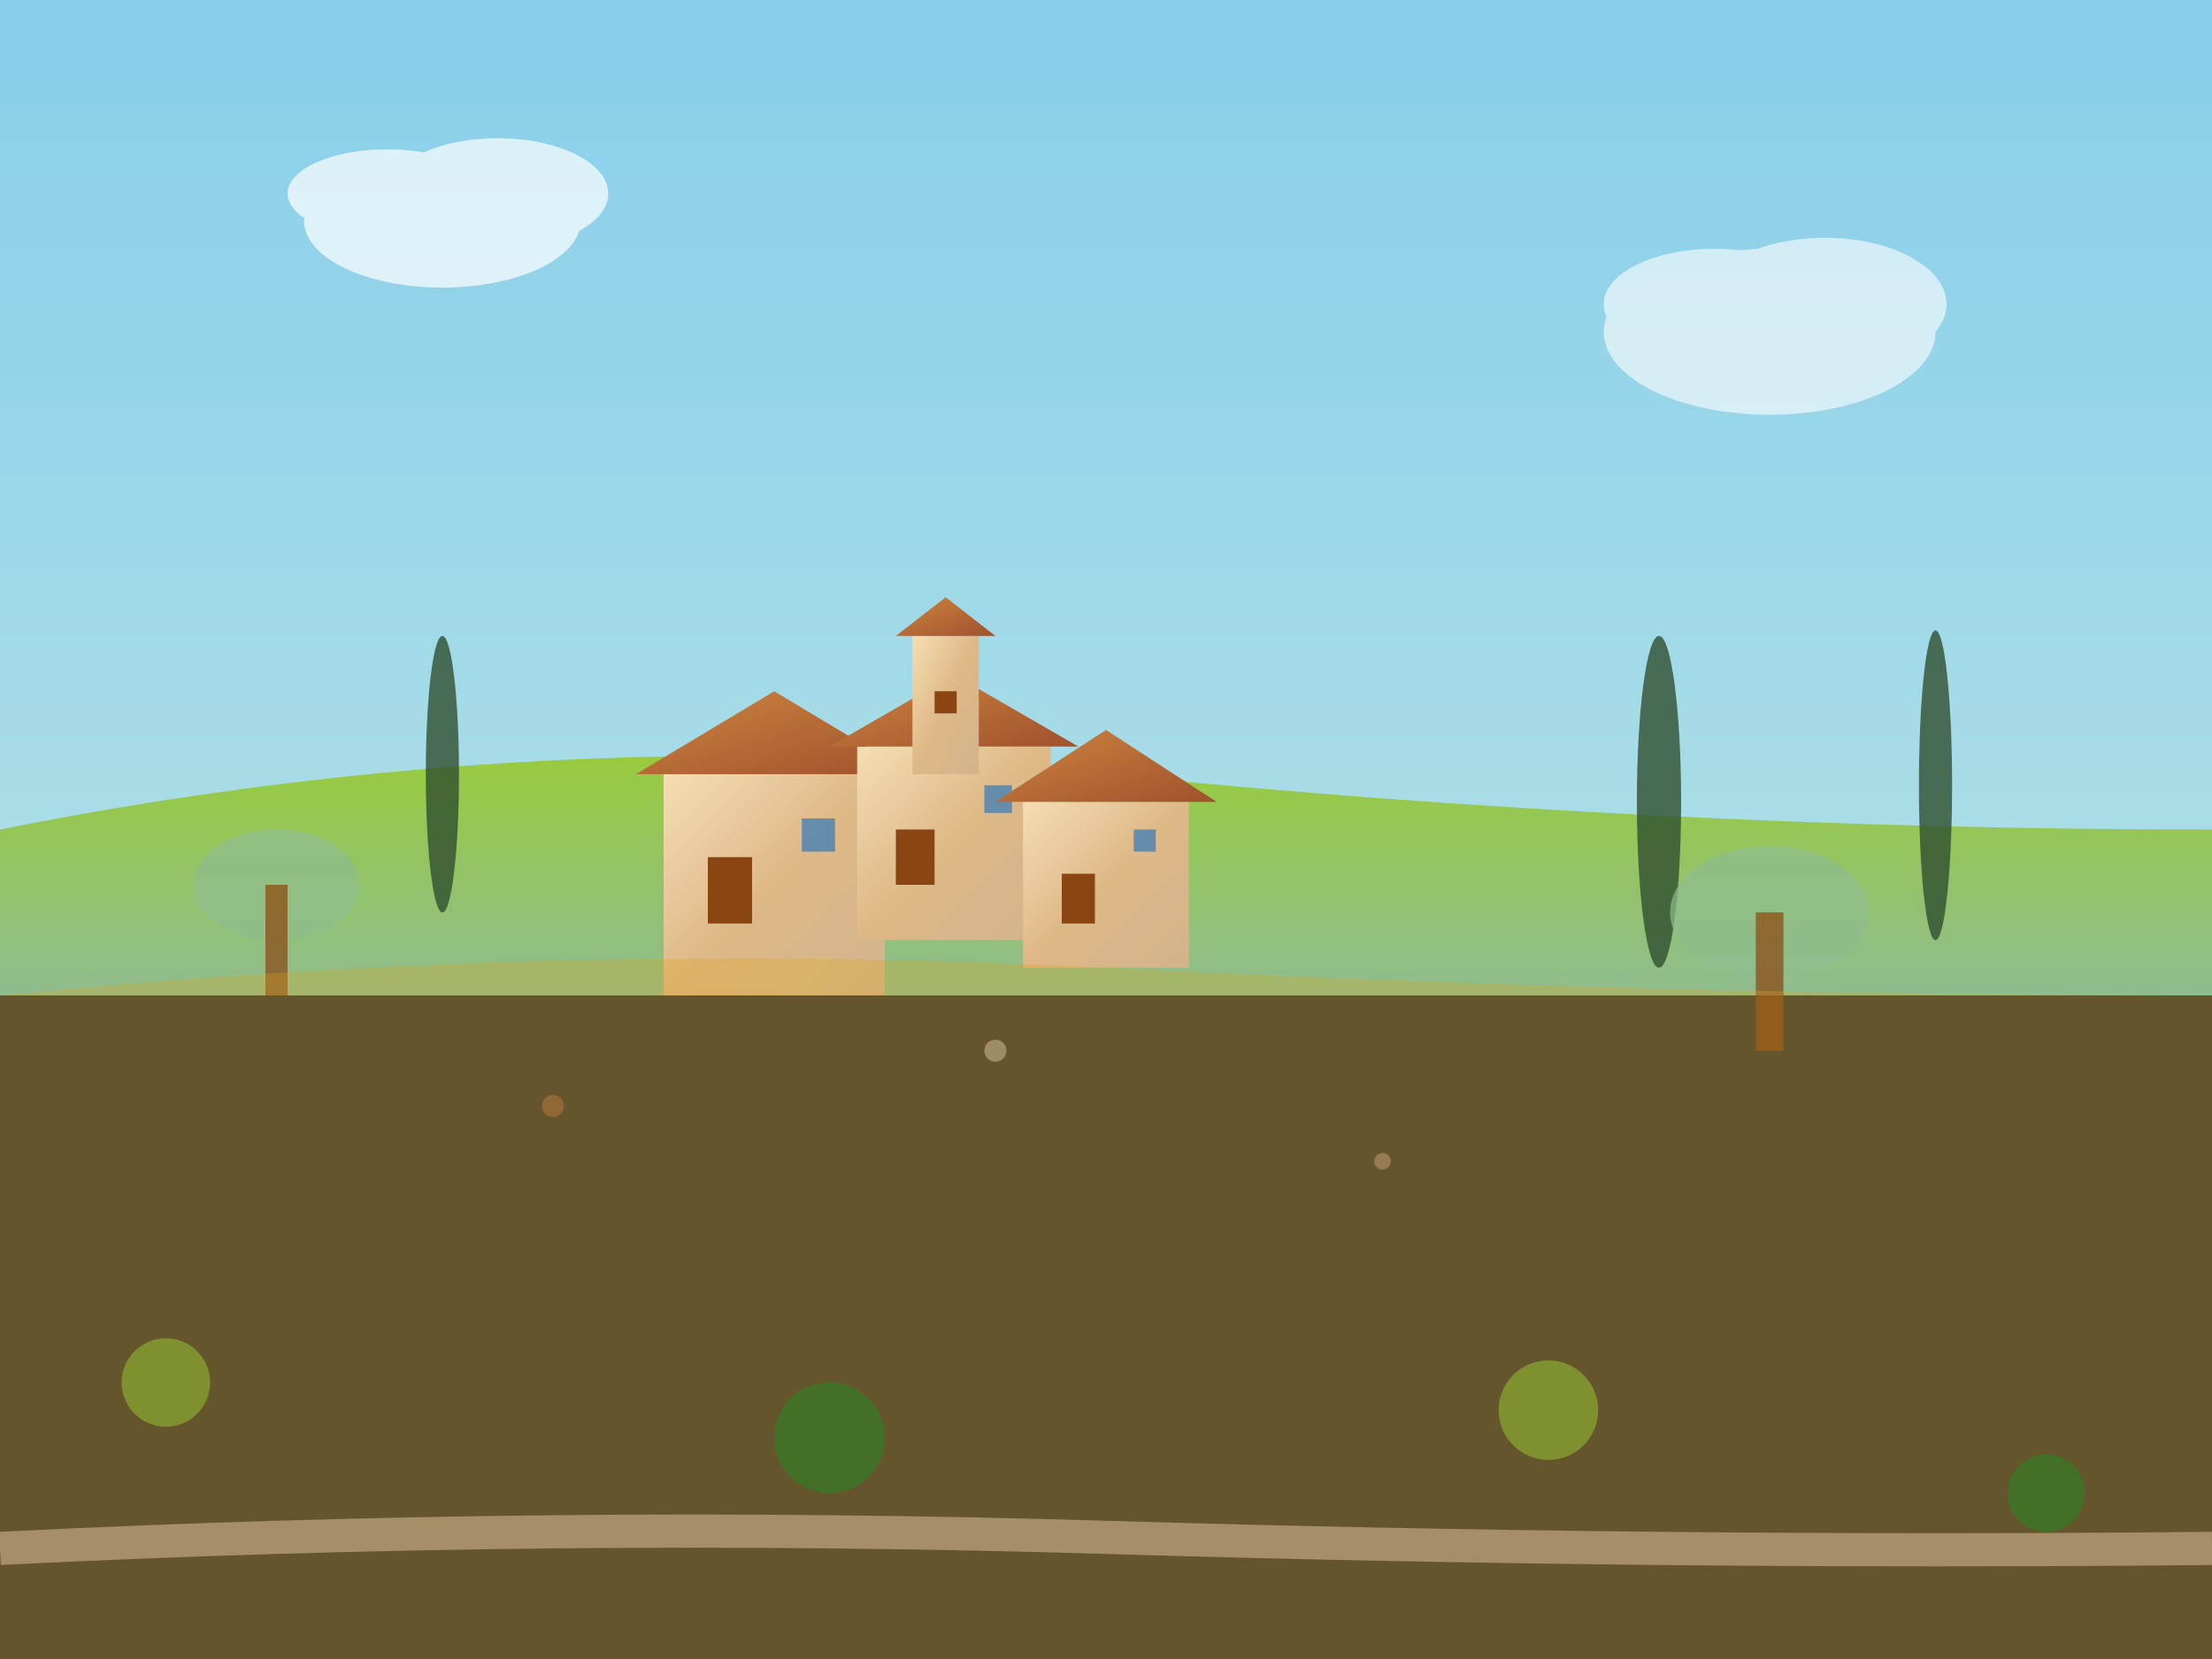 <svg xmlns="http://www.w3.org/2000/svg" viewBox="0 0 400 300" preserveAspectRatio="xMidYMid slice">
  <rect x="0" y="0" width="400" height="300" fill="#333333" stroke="none"/>
  <defs>
    <linearGradient id="stoneGradient" x1="0%" y1="0%" x2="100%" y2="100%">
      <stop offset="0%" style="stop-color:#F5DEB3;stop-opacity:1"/>
      <stop offset="50%" style="stop-color:#DEB887;stop-opacity:1"/>
      <stop offset="100%" style="stop-color:#D2B48C;stop-opacity:1"/>
    </linearGradient>
    
    <linearGradient id="roofGradient" x1="0%" y1="0%" x2="100%" y2="100%">
      <stop offset="0%" style="stop-color:#CD853F;stop-opacity:1"/>
      <stop offset="100%" style="stop-color:#A0522D;stop-opacity:1"/>
    </linearGradient>
    
    <linearGradient id="hillGradient" x1="0%" y1="0%" x2="0%" y2="100%">
      <stop offset="0%" style="stop-color:#9ACD32;stop-opacity:1"/>
      <stop offset="100%" style="stop-color:#8FBC8F;stop-opacity:1"/>
    </linearGradient>
    
    <linearGradient id="skyGradient" x1="0%" y1="0%" x2="0%" y2="100%">
      <stop offset="0%" style="stop-color:#87CEEB;stop-opacity:1"/>
      <stop offset="100%" style="stop-color:#B0E0E6;stop-opacity:1"/>
    </linearGradient>
  </defs>
  
  <!-- Ciel -->
  <rect width="400" height="180" fill="url(#skyGradient)"/>
  
  <!-- Nuages -->
  <g opacity="0.7">
    <ellipse cx="80" cy="40" rx="25" ry="12" fill="white"/>
    <ellipse cx="90" cy="35" rx="20" ry="10" fill="white"/>
    <ellipse cx="70" cy="35" rx="18" ry="8" fill="white"/>
  </g>
  
  <g opacity="0.6">
    <ellipse cx="320" cy="60" rx="30" ry="15" fill="white"/>
    <ellipse cx="330" cy="55" rx="22" ry="12" fill="white"/>
    <ellipse cx="310" cy="55" rx="20" ry="10" fill="white"/>
  </g>
  
  <!-- Collines -->
  <path d="M0,150 Q100,130 200,140 T400,150 L400,180 L0,180 Z" fill="url(#hillGradient)"/>
  
  <!-- Village perché -->
  <g transform="translate(120, 120)">
    <!-- Maison 1 -->
    <rect x="0" y="20" width="40" height="40" fill="url(#stoneGradient)"/>
    <path d="M-5,20 L20,5 L45,20 Z" fill="url(#roofGradient)"/>
    <rect x="8" y="35" width="8" height="12" fill="#8B4513"/>
    <rect x="25" y="28" width="6" height="6" fill="#4682B4" opacity="0.8"/>
    
    <!-- Maison 2 -->
    <rect x="35" y="15" width="35" height="35" fill="url(#stoneGradient)"/>
    <path d="M30,15 L52.5,2 L75,15 Z" fill="url(#roofGradient)"/>
    <rect x="42" y="30" width="7" height="10" fill="#8B4513"/>
    <rect x="58" y="22" width="5" height="5" fill="#4682B4" opacity="0.8"/>
    
    <!-- Maison 3 -->
    <rect x="65" y="25" width="30" height="30" fill="url(#stoneGradient)"/>
    <path d="M60,25 L80,12 L100,25 Z" fill="url(#roofGradient)"/>
    <rect x="72" y="38" width="6" height="9" fill="#8B4513"/>
    <rect x="85" y="30" width="4" height="4" fill="#4682B4" opacity="0.8"/>
    
    <!-- Tour/clocher -->
    <rect x="45" y="-5" width="12" height="25" fill="url(#stoneGradient)"/>
    <path d="M42,-5 L51,-12 L60,-5 Z" fill="url(#roofGradient)"/>
    <rect x="49" y="5" width="4" height="4" fill="#8B4513"/>
  </g>
  
  <!-- Cyprès -->
  <g opacity="0.8">
    <ellipse cx="80" cy="140" rx="3" ry="25" fill="#2F4F2F"/>
    <ellipse cx="300" cy="145" rx="4" ry="30" fill="#2F4F2F"/>
    <ellipse cx="350" cy="142" rx="3" ry="28" fill="#2F4F2F"/>
  </g>
  
  <!-- Oliviers -->
  <g transform="translate(50, 160)" opacity="0.7">
    <ellipse cx="0" cy="0" rx="15" ry="10" fill="#8FBC8F"/>
    <rect x="-2" y="0" width="4" height="20" fill="#8B4513"/>
  </g>
  
  <g transform="translate(320, 165)" opacity="0.7">
    <ellipse cx="0" cy="0" rx="18" ry="12" fill="#8FBC8F"/>
    <rect x="-2.5" y="0" width="5" height="25" fill="#8B4513"/>
  </g>
  
  <!-- Terrain -->
  <path d="M0,180 Q100,170 200,175 T400,180 L400,300 L0,300 Z" fill="#DAA520" opacity="0.3"/>
  
  <!-- Végétation au premier plan -->
  <g opacity="0.5">
    <circle cx="30" cy="250" r="8" fill="#9ACD32"/>
    <circle cx="150" cy="260" r="10" fill="#228B22"/>
    <circle cx="280" cy="255" r="9" fill="#9ACD32"/>
    <circle cx="370" cy="270" r="7" fill="#228B22"/>
  </g>
  
  <!-- Chemin de pierre -->
  <path d="M0,280 Q100,275 200,278 T400,280" 
        stroke="#D2B48C" stroke-width="6" fill="none" opacity="0.6"/>
  
  <!-- Détails décoratifs -->
  <g opacity="0.4">
    <circle cx="100" cy="200" r="2" fill="#CD853F"/>
    <circle cx="250" cy="210" r="1.5" fill="#DEB887"/>
    <circle cx="180" cy="190" r="2" fill="#F5DEB3"/>
  </g>
</svg>